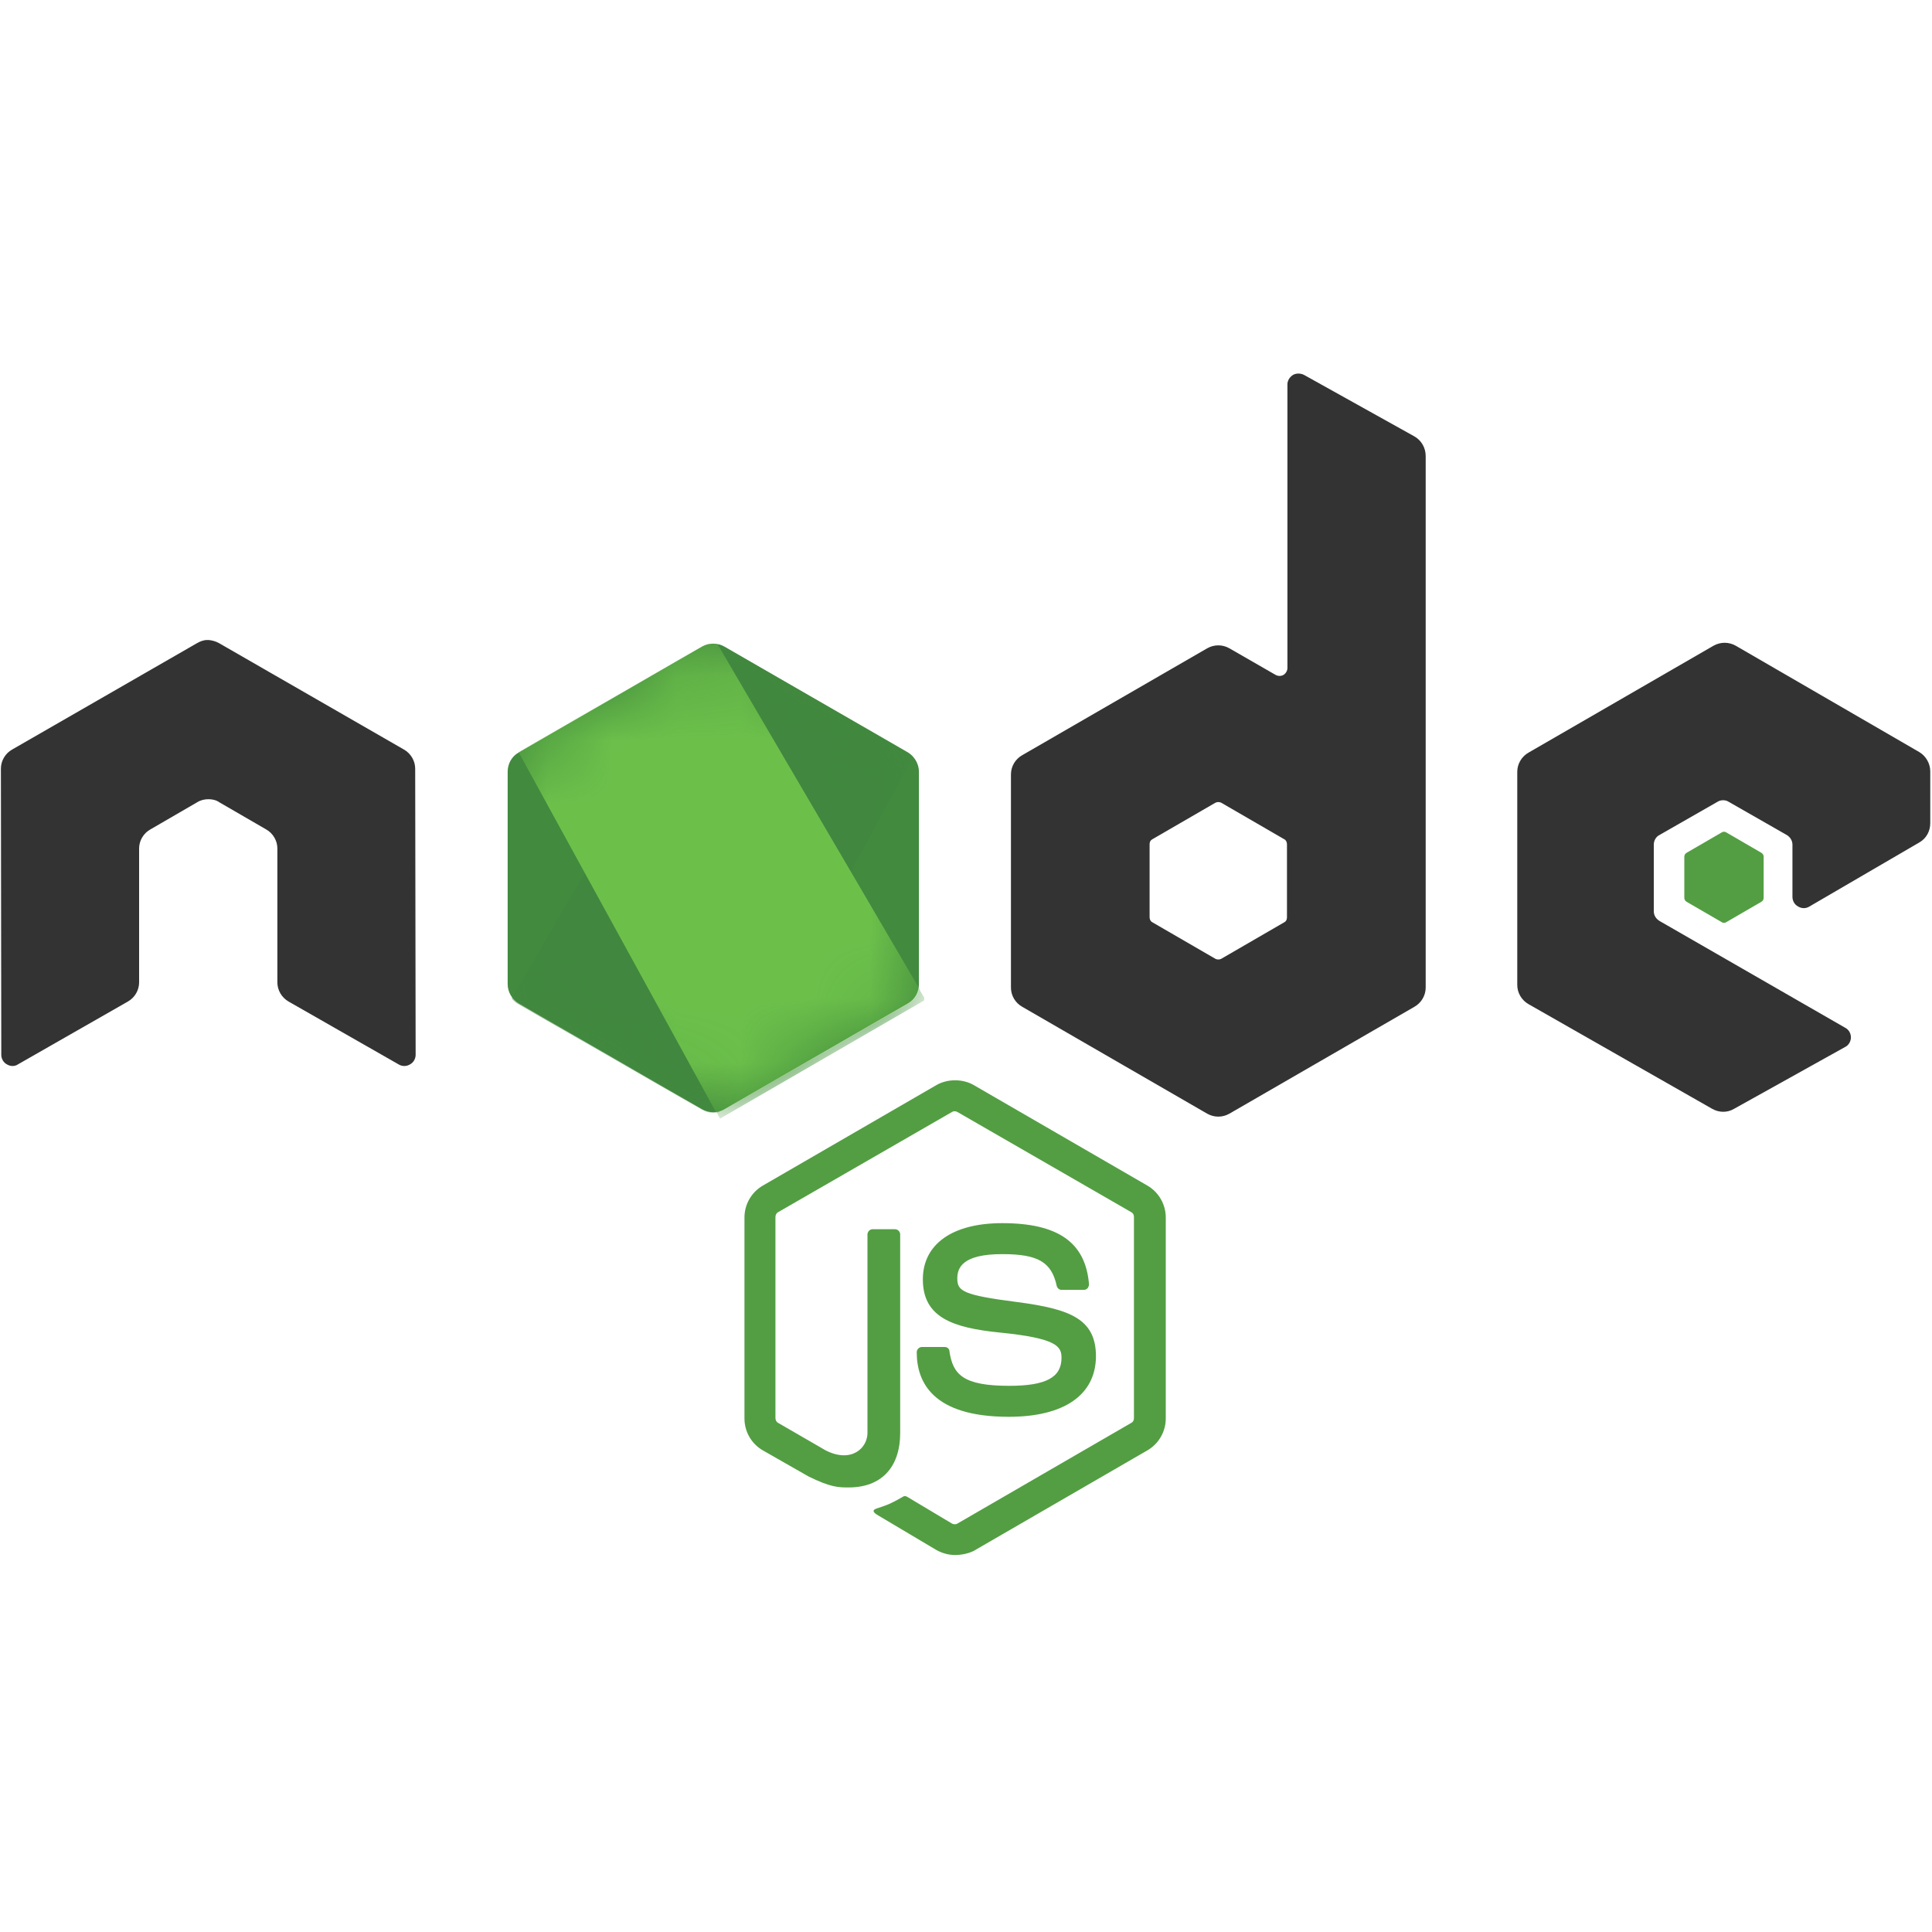 <?xml version="1.0" encoding="UTF-8"?> <svg xmlns="http://www.w3.org/2000/svg" width="30" height="30" viewBox="0 0 30 30" fill="none"><path d="M14.831 24.146C14.729 24.146 14.634 24.119 14.546 24.072L13.646 23.537C13.51 23.462 13.578 23.435 13.619 23.422C13.802 23.361 13.835 23.347 14.025 23.239C14.045 23.225 14.072 23.232 14.093 23.246L14.784 23.659C14.811 23.672 14.845 23.672 14.865 23.659L17.567 22.094C17.594 22.081 17.608 22.054 17.608 22.02V18.898C17.608 18.864 17.594 18.837 17.567 18.823L14.865 17.266C14.838 17.252 14.804 17.252 14.784 17.266L12.082 18.823C12.054 18.837 12.041 18.871 12.041 18.898V22.02C12.041 22.047 12.054 22.081 12.082 22.094L12.82 22.521C13.219 22.724 13.47 22.487 13.47 22.25V19.169C13.47 19.128 13.504 19.087 13.551 19.087H13.896C13.937 19.087 13.978 19.121 13.978 19.169V22.25C13.978 22.785 13.686 23.097 13.178 23.097C13.023 23.097 12.901 23.097 12.556 22.927L11.845 22.521C11.668 22.419 11.56 22.23 11.56 22.027V18.905C11.56 18.702 11.668 18.512 11.845 18.41L14.546 16.846C14.716 16.751 14.946 16.751 15.115 16.846L17.817 18.41C17.993 18.512 18.102 18.702 18.102 18.905V22.027C18.102 22.23 17.993 22.419 17.817 22.521L15.115 24.085C15.027 24.126 14.926 24.146 14.831 24.146ZM15.664 22C14.479 22 14.235 21.458 14.235 20.997C14.235 20.957 14.269 20.916 14.316 20.916H14.668C14.709 20.916 14.743 20.943 14.743 20.984C14.797 21.343 14.953 21.519 15.671 21.519C16.239 21.519 16.483 21.39 16.483 21.085C16.483 20.909 16.416 20.781 15.528 20.692C14.79 20.618 14.33 20.456 14.33 19.866C14.33 19.318 14.79 18.993 15.562 18.993C16.429 18.993 16.856 19.291 16.91 19.941C16.91 19.961 16.903 19.981 16.89 20.002C16.876 20.015 16.856 20.029 16.835 20.029H16.483C16.449 20.029 16.416 20.002 16.409 19.968C16.328 19.596 16.118 19.474 15.562 19.474C14.939 19.474 14.865 19.69 14.865 19.853C14.865 20.049 14.953 20.11 15.793 20.218C16.625 20.327 17.018 20.483 17.018 21.065C17.012 21.661 16.524 22 15.664 22Z" fill="#539E43"></path><path d="M6.447 11.936C6.447 11.814 6.379 11.699 6.271 11.638L3.4 9.986C3.352 9.959 3.298 9.945 3.244 9.938H3.217C3.163 9.938 3.108 9.959 3.061 9.986L0.19 11.638C0.081 11.699 0.014 11.814 0.014 11.936L0.02 16.379C0.02 16.44 0.054 16.5 0.108 16.528C0.163 16.561 0.23 16.561 0.278 16.528L1.984 15.553C2.093 15.492 2.16 15.376 2.16 15.255V13.175C2.16 13.054 2.228 12.938 2.337 12.878L3.061 12.458C3.115 12.424 3.176 12.41 3.237 12.41C3.298 12.41 3.359 12.424 3.406 12.458L4.131 12.878C4.239 12.938 4.307 13.054 4.307 13.175V15.255C4.307 15.376 4.375 15.492 4.483 15.553L6.19 16.528C6.244 16.561 6.312 16.561 6.366 16.528C6.42 16.5 6.454 16.44 6.454 16.379L6.447 11.936ZM20.248 5.821C20.194 5.794 20.127 5.794 20.079 5.821C20.025 5.855 19.991 5.909 19.991 5.97V10.372C19.991 10.412 19.971 10.453 19.93 10.48C19.89 10.501 19.849 10.501 19.808 10.48L19.09 10.067C19.038 10.037 18.978 10.021 18.918 10.021C18.857 10.021 18.798 10.037 18.745 10.067L15.874 11.726C15.765 11.787 15.698 11.902 15.698 12.024V15.336C15.698 15.458 15.765 15.573 15.874 15.634L18.745 17.293C18.798 17.323 18.857 17.339 18.918 17.339C18.978 17.339 19.038 17.323 19.09 17.293L21.962 15.634C22.07 15.573 22.138 15.458 22.138 15.336V7.081C22.138 6.952 22.07 6.837 21.962 6.776L20.248 5.821ZM19.984 14.245C19.984 14.279 19.971 14.306 19.944 14.32L18.962 14.889C18.948 14.896 18.933 14.899 18.918 14.899C18.902 14.899 18.887 14.896 18.874 14.889L17.892 14.32C17.865 14.306 17.851 14.273 17.851 14.245V13.108C17.851 13.074 17.865 13.047 17.892 13.033L18.874 12.464C18.887 12.458 18.902 12.454 18.918 12.454C18.933 12.454 18.948 12.458 18.962 12.464L19.944 13.033C19.971 13.047 19.984 13.081 19.984 13.108V14.245ZM29.804 13.081C29.912 13.02 29.973 12.905 29.973 12.783V11.977C29.973 11.855 29.905 11.74 29.804 11.679L26.953 10.027C26.9 9.997 26.841 9.981 26.78 9.981C26.72 9.981 26.66 9.997 26.607 10.027L23.736 11.686C23.628 11.747 23.56 11.862 23.56 11.984V15.295C23.56 15.417 23.628 15.532 23.736 15.593L26.587 17.218C26.695 17.279 26.824 17.279 26.926 17.218L28.652 16.257C28.707 16.23 28.741 16.169 28.741 16.108C28.741 16.047 28.707 15.986 28.652 15.959L25.768 14.3C25.713 14.266 25.68 14.212 25.68 14.151V13.115C25.68 13.054 25.713 12.993 25.768 12.966L26.668 12.451C26.695 12.434 26.725 12.426 26.756 12.426C26.788 12.426 26.818 12.434 26.844 12.451L27.745 12.966C27.799 12.999 27.833 13.054 27.833 13.115V13.927C27.833 13.988 27.867 14.049 27.921 14.076C27.975 14.11 28.043 14.11 28.097 14.076L29.804 13.081Z" fill="#333333"></path><path d="M26.736 12.925C26.746 12.919 26.758 12.915 26.77 12.915C26.782 12.915 26.794 12.919 26.804 12.925L27.352 13.243C27.373 13.257 27.386 13.277 27.386 13.304V13.941C27.386 13.968 27.373 13.988 27.352 14.002L26.804 14.32C26.794 14.327 26.782 14.33 26.77 14.33C26.758 14.33 26.746 14.327 26.736 14.32L26.188 14.002C26.167 13.988 26.154 13.968 26.154 13.941V13.304C26.154 13.277 26.167 13.257 26.188 13.243L26.736 12.925Z" fill="#539E43"></path><path d="M11.248 10.04C11.196 10.01 11.136 9.995 11.076 9.995C11.015 9.995 10.956 10.01 10.903 10.04L8.052 11.686C7.944 11.747 7.883 11.862 7.883 11.984V15.282C7.883 15.404 7.951 15.519 8.052 15.58L10.903 17.225C10.956 17.255 11.015 17.271 11.076 17.271C11.136 17.271 11.196 17.255 11.248 17.225L14.1 15.58C14.208 15.519 14.269 15.404 14.269 15.282V11.984C14.269 11.862 14.201 11.747 14.1 11.686L11.248 10.04Z" fill="url(#paint0_linear_2095_35699)"></path><mask id="mask0_2095_35699" style="mask-type:luminance" maskUnits="userSpaceOnUse" x="7" y="9" width="8" height="9"><path d="M11.248 10.04C11.196 10.01 11.136 9.995 11.076 9.995C11.015 9.995 10.956 10.01 10.903 10.04L8.052 11.686C7.944 11.747 7.883 11.862 7.883 11.984V15.282C7.883 15.404 7.951 15.519 8.052 15.58L10.903 17.225C10.956 17.255 11.015 17.271 11.076 17.271C11.136 17.271 11.196 17.255 11.248 17.225L14.1 15.58C14.208 15.519 14.269 15.404 14.269 15.282V11.984C14.269 11.862 14.201 11.747 14.1 11.686L11.248 10.04Z" fill="white"></path></mask><g mask="url(#mask0_2095_35699)"><path d="M14.106 11.686L11.242 10.041C11.214 10.027 11.184 10.015 11.154 10.007L7.944 15.506C7.97 15.538 8.003 15.566 8.039 15.587L10.903 17.233C10.985 17.28 11.079 17.294 11.167 17.266L14.181 11.754C14.161 11.727 14.133 11.707 14.106 11.686Z" fill="url(#paint1_linear_2095_35699)"></path></g><mask id="mask1_2095_35699" style="mask-type:luminance" maskUnits="userSpaceOnUse" x="7" y="9" width="8" height="9"><path d="M11.248 10.04C11.196 10.01 11.136 9.995 11.076 9.995C11.015 9.995 10.956 10.01 10.903 10.04L8.052 11.686C7.944 11.747 7.883 11.862 7.883 11.984V15.282C7.883 15.404 7.951 15.519 8.052 15.58L10.903 17.225C10.956 17.255 11.015 17.271 11.076 17.271C11.136 17.271 11.196 17.255 11.248 17.225L14.1 15.58C14.208 15.519 14.269 15.404 14.269 15.282V11.984C14.269 11.862 14.201 11.747 14.1 11.686L11.248 10.04Z" fill="white"></path></mask><g mask="url(#mask1_2095_35699)"><path fill-rule="evenodd" clip-rule="evenodd" d="M14.113 15.58C14.194 15.533 14.255 15.451 14.283 15.363L11.14 10C11.059 9.986 10.971 9.993 10.896 10.04L8.052 11.679L11.12 17.273C11.165 17.266 11.208 17.252 11.249 17.232L14.113 15.58L14.113 15.58Z" fill="url(#paint2_linear_2095_35699)"></path><path fill-rule="evenodd" clip-rule="evenodd" d="M14.113 15.58L11.256 17.226C11.215 17.246 11.172 17.26 11.127 17.266L11.181 17.368L14.35 15.533V15.492L14.269 15.356C14.256 15.451 14.195 15.533 14.113 15.58Z" fill="url(#paint3_linear_2095_35699)"></path><path fill-rule="evenodd" clip-rule="evenodd" d="M14.113 15.58L11.256 17.226C11.215 17.246 11.172 17.26 11.127 17.266L11.181 17.368L14.35 15.533V15.492L14.269 15.356C14.256 15.451 14.195 15.533 14.113 15.58Z" fill="url(#paint4_linear_2095_35699)"></path></g><defs><linearGradient id="paint0_linear_2095_35699" x1="443.336" y1="137.237" x2="130.84" y2="628.262" gradientUnits="userSpaceOnUse"><stop stop-color="#41873F"></stop><stop offset="0.329" stop-color="#418B3D"></stop><stop offset="0.635" stop-color="#419637"></stop><stop offset="0.932" stop-color="#3FA92D"></stop><stop offset="1" stop-color="#3FAE2A"></stop></linearGradient><linearGradient id="paint1_linear_2095_35699" x1="277.866" y1="411.275" x2="1060.5" y2="-13.933" gradientUnits="userSpaceOnUse"><stop offset="0.138" stop-color="#41873F"></stop><stop offset="0.403" stop-color="#54A044"></stop><stop offset="0.714" stop-color="#66B848"></stop><stop offset="0.908" stop-color="#6CC04A"></stop></linearGradient><linearGradient id="paint2_linear_2095_35699" x1="-19.293" y1="373.936" x2="640.425" y2="373.936" gradientUnits="userSpaceOnUse"><stop offset="0.092" stop-color="#6CC04A"></stop><stop offset="0.286" stop-color="#66B848"></stop><stop offset="0.597" stop-color="#54A044"></stop><stop offset="0.862" stop-color="#41873F"></stop></linearGradient><linearGradient id="paint3_linear_2095_35699" x1="-323.667" y1="116.474" x2="336.044" y2="116.474" gradientUnits="userSpaceOnUse"><stop offset="0.092" stop-color="#6CC04A"></stop><stop offset="0.286" stop-color="#66B848"></stop><stop offset="0.597" stop-color="#54A044"></stop><stop offset="0.862" stop-color="#41873F"></stop></linearGradient><linearGradient id="paint4_linear_2095_35699" x1="432.155" y1="-409.164" x2="265.025" y2="466.594" gradientUnits="userSpaceOnUse"><stop stop-color="#41873F"></stop><stop offset="0.329" stop-color="#418B3D"></stop><stop offset="0.635" stop-color="#419637"></stop><stop offset="0.932" stop-color="#3FA92D"></stop><stop offset="1" stop-color="#3FAE2A"></stop></linearGradient></defs></svg> 